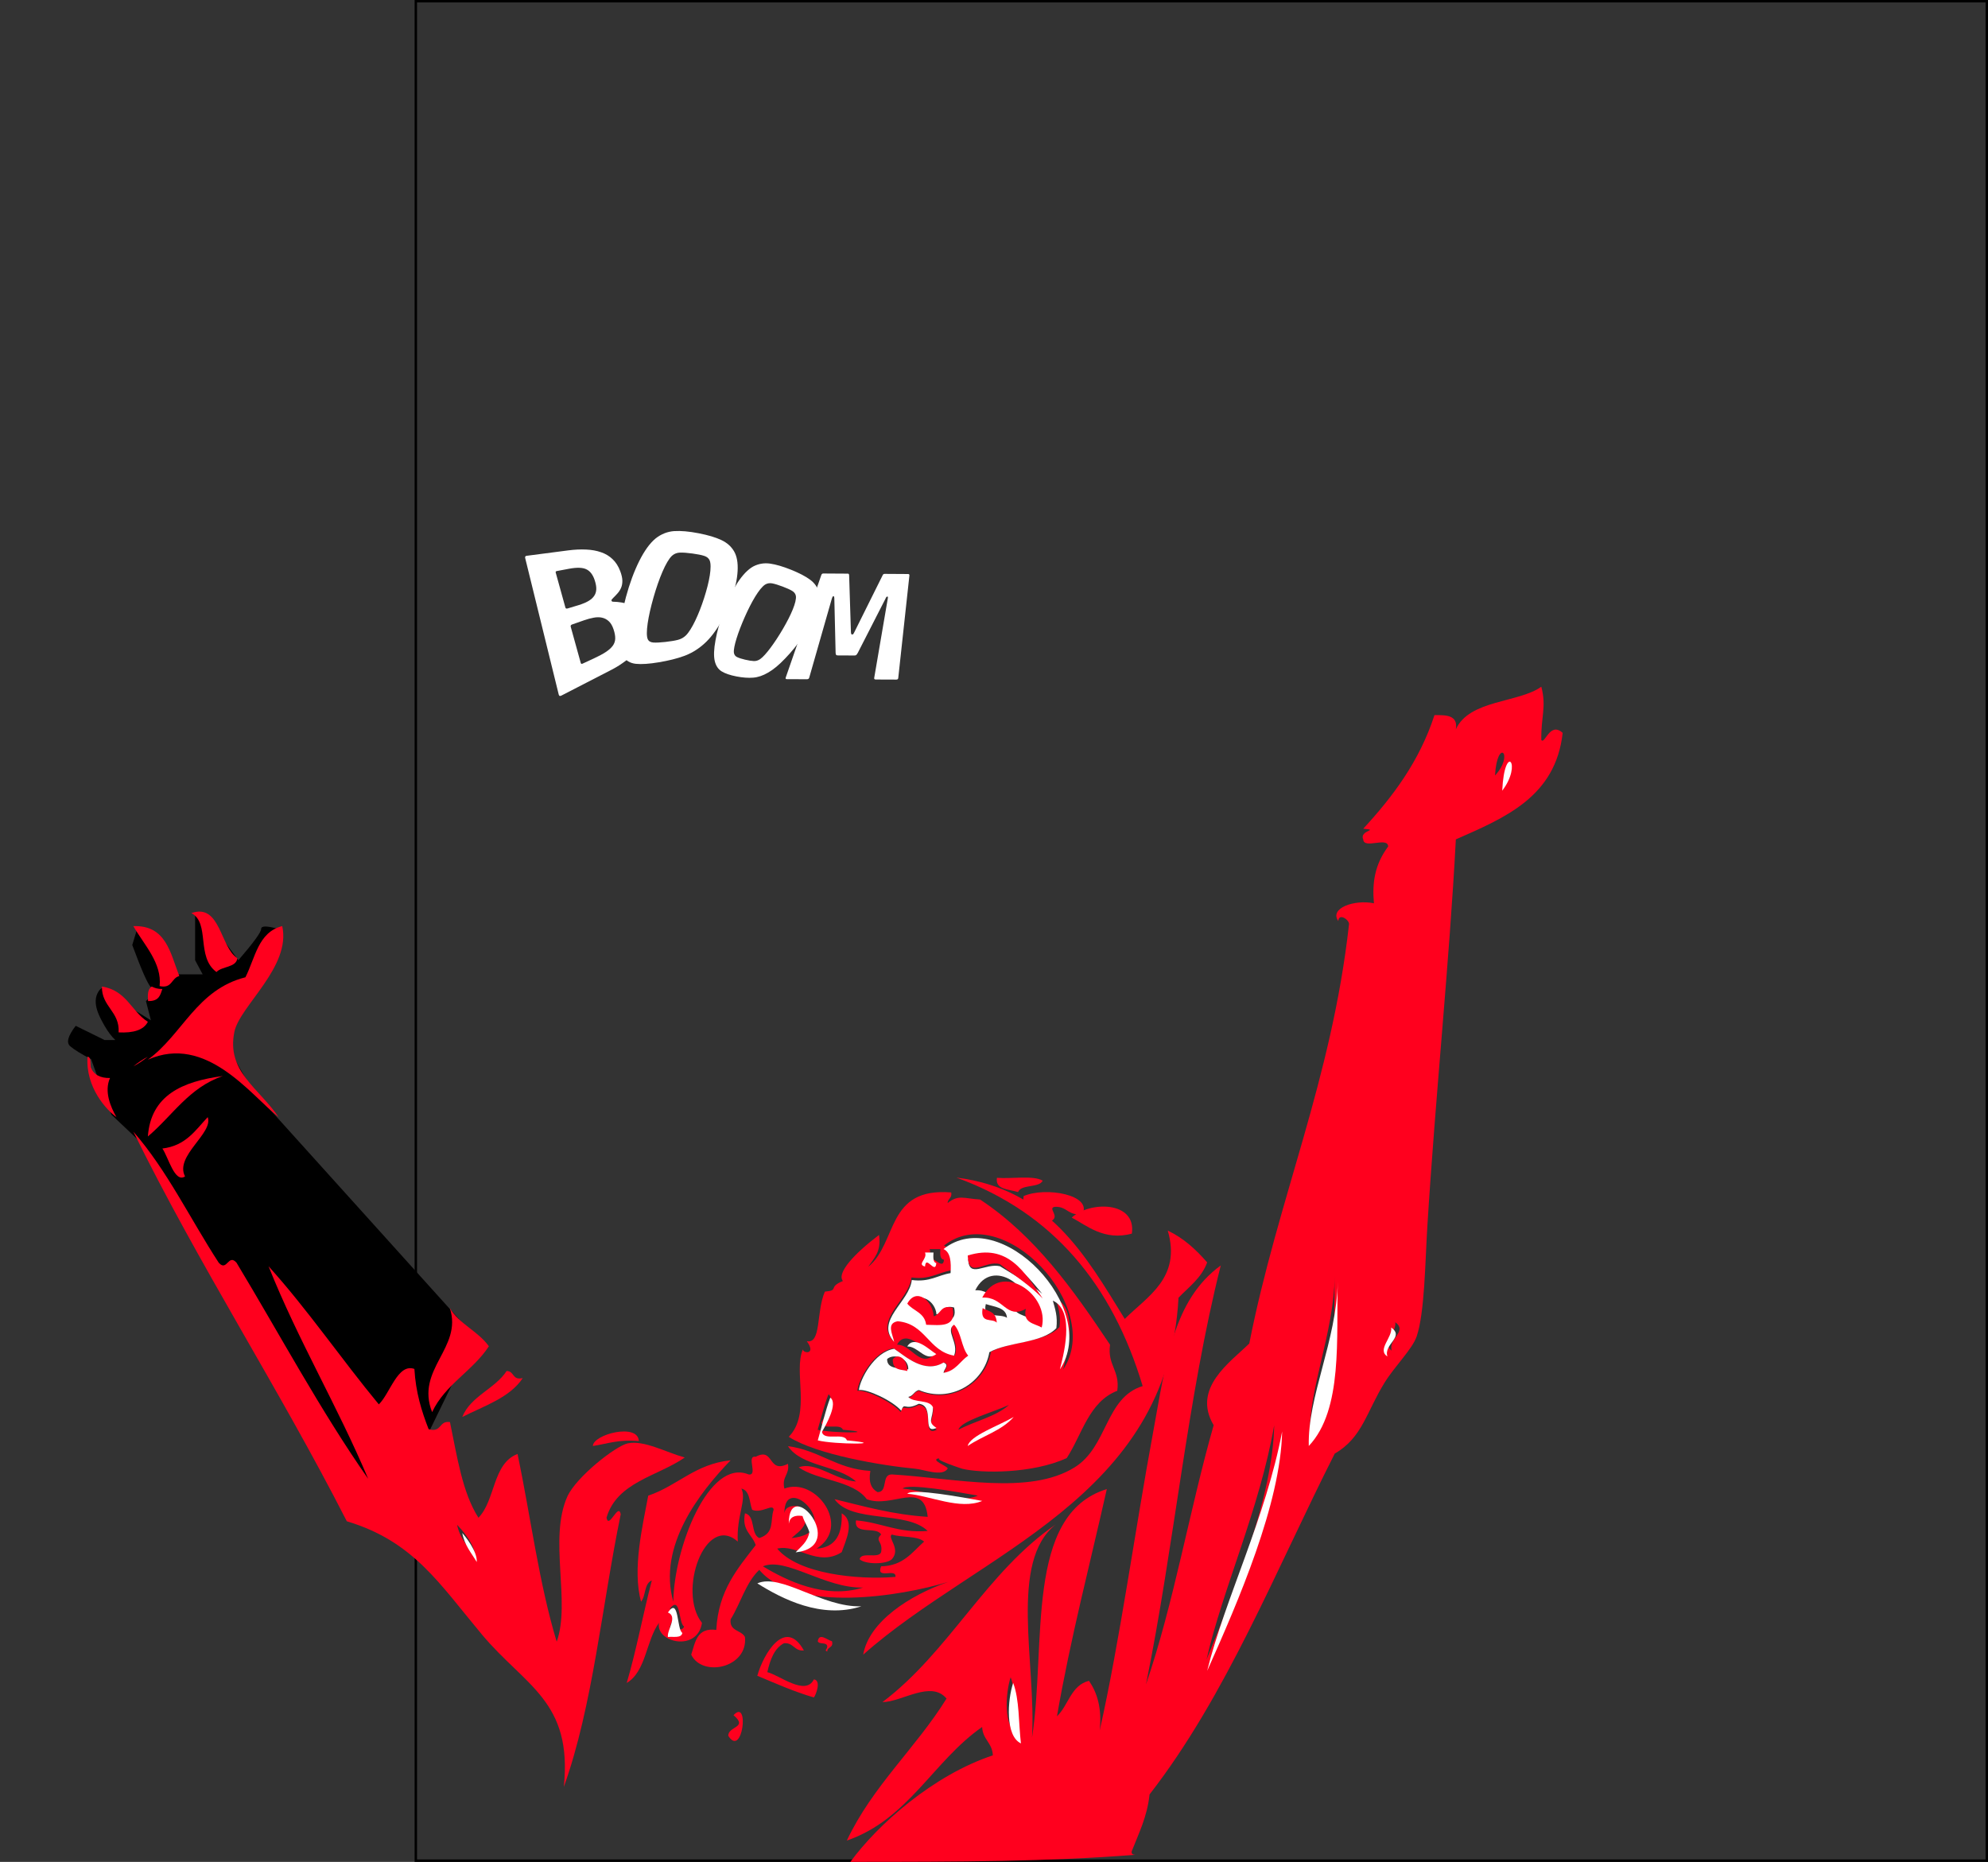 <?xml version="1.0" encoding="UTF-8" standalone="no"?>
<svg width="822px" height="770px" viewBox="0 0 822 770" version="1.1" xmlns="http://www.w3.org/2000/svg" xmlns:xlink="http://www.w3.org/1999/xlink">
    <rect x="0" y="0" width="822" height="770" fill="#333333" stroke="none"/>
    <!-- Generator: Sketch 50.2 (55047) - http://www.bohemiancoding.com/sketch -->
    <title>astronaut boom 2</title>
    <desc>Created with Sketch.</desc>
    <defs></defs>
    <g id="astronaut-boom-2" stroke="none" stroke-width="1" fill="none" fill-rule="evenodd">
        <rect id="Rectangle-Copy" stroke="#000000" x="171.931" y="0.5" width="649.569" height="769"></rect>
        <g id="Group-4-Copy" transform="translate(205.756, 207.109)" fill="#FFFFFF">
            <g id="Group-3-Copy-3" transform="translate(87.833, 53.866) rotate(11) translate(-87.833, -53.866) translate(6.833, 14.866)">
                <path d="M146.634,2.807 C146.705,2.358 146.948,2.094 147.365,2.015 L156.915,0.22 C157.294,0.149 157.502,0.328 157.538,0.757 L161.099,43.23 C161.135,43.659 160.909,43.92 160.422,44.013 L152.083,45.6 C151.595,45.693 151.344,45.523 151.33,45.09 L150.575,11.745 C150.563,11.399 150.535,11.186 150.491,11.107 C150.448,11.028 150.346,11.004 150.185,11.034 C149.944,11.08 149.771,11.395 149.668,11.982 L142.692,36.199 C142.502,36.715 142.348,37.05 142.232,37.203 C142.114,37.356 141.87,37.468 141.5,37.538 L134.971,38.778 C134.554,38.857 134.279,38.866 134.145,38.804 C134.011,38.742 133.865,38.486 133.708,38.036 L128.862,15.907 C128.774,15.574 128.705,15.358 128.655,15.258 C128.606,15.159 128.5,15.124 128.339,15.154 C128.179,15.185 128.071,15.27 128.018,15.411 C127.964,15.553 127.918,15.823 127.878,16.224 L124.937,50.113 C124.894,50.558 124.628,50.826 124.141,50.919 L116.021,52.465 C115.534,52.558 115.322,52.38 115.386,51.931 L121.744,7.487 C121.808,7.038 122.03,6.778 122.409,6.707 L132.471,4.815 C132.736,4.766 132.928,4.948 133.047,5.362 L138.301,28.46 C138.421,28.786 138.512,28.998 138.574,29.095 C138.637,29.192 138.757,29.224 138.933,29.191 C139.154,29.149 139.299,29.067 139.368,28.945 C139.438,28.822 139.521,28.577 139.619,28.21 L146.634,2.807 Z" id="BOOM"></path>
                <path d="M119.336,33.44 C117.626,37.446 115.737,41.007 113.694,44.142 C111.683,47.301 109.723,49.692 107.815,51.315 C105.991,52.919 104.111,53.992 102.164,54.524 C100.231,55.067 97.933,55.342 95.26,55.341 C92.586,55.339 90.469,55.047 88.898,54.456 C87.313,53.854 86.109,52.636 85.274,50.793 C84.419,48.879 83.976,46.055 83.945,42.32 C83.881,38.561 84.232,34.322 85.022,29.62 C85.812,24.918 86.915,20.762 88.353,17.17 C89.824,13.603 91.506,11.015 93.397,9.407 C95.309,7.87 97.511,7.033 99.991,6.89 C102.486,6.758 105.535,7.044 109.127,7.741 C112.72,8.437 115.553,9.291 117.616,10.295 C119.665,11.289 121.163,12.723 122.102,14.59 C123.026,16.528 123.234,19.161 122.725,22.487 C122.184,25.789 121.047,29.434 119.336,33.44 Z M93.971,30.616 C93.585,32.311 93.254,33.952 92.977,35.536 C92.699,37.12 92.488,38.588 92.341,39.94 C92.192,41.29 92.119,42.476 92.12,43.498 C92.119,44.518 92.207,45.315 92.385,45.891 C92.659,46.704 93.207,47.221 94.03,47.442 C94.852,47.661 95.995,47.799 97.462,47.856 C99.006,47.917 100.23,47.874 101.137,47.73 C102.045,47.587 102.857,47.151 103.574,46.422 C104.064,45.909 104.588,45.187 105.147,44.257 C105.709,43.329 106.287,42.247 106.88,41.012 C107.476,39.779 108.071,38.435 108.666,36.98 C109.262,35.526 109.836,34.014 110.388,32.444 C110.939,30.873 111.428,29.352 111.852,27.879 C112.275,26.405 112.613,25.032 112.866,23.761 C113.115,22.487 113.264,21.358 113.311,20.372 C113.354,19.385 113.278,18.596 113.082,18.007 C112.768,17.163 112.121,16.564 111.141,16.211 C110.158,15.857 108.769,15.526 106.974,15.221 C105.085,14.899 103.584,14.74 102.474,14.744 C101.366,14.75 100.433,15.101 99.677,15.8 C99.168,16.299 98.656,17.03 98.139,17.992 C97.626,18.957 97.123,20.095 96.631,21.407 C96.141,22.72 95.672,24.16 95.222,25.724 C94.774,27.29 94.357,28.921 93.971,30.616 Z" id="Combined-Shape"></path>
                <path d="M87.21,24.012 C86.587,28.365 85.562,32.381 84.141,36.095 C82.727,39.86 81.028,42.946 79.044,45.354 C77.126,47.743 74.884,49.708 72.317,51.23 C69.753,52.775 66.559,54.271 62.733,55.703 C58.907,57.135 55.807,57.961 53.43,58.165 C51.051,58.347 49.109,57.634 47.603,56.009 C46.094,54.279 45.045,51.283 44.455,47.02 C43.857,42.707 43.765,37.639 44.182,31.852 C44.6,26.065 45.449,20.825 46.735,16.169 C48.028,11.562 49.643,8.081 51.579,5.724 C53.517,3.471 55.841,1.988 58.55,1.258 C61.261,0.55 64.634,0.205 68.665,0.205 C72.697,0.205 75.945,0.532 78.408,1.169 C80.867,1.784 82.864,2.956 84.397,4.67 C85.965,6.431 86.984,9.022 87.453,12.443 C87.916,15.815 87.833,19.659 87.21,24.012 Z M55.403,29.807 C55.227,31.837 55.11,33.785 55.052,35.65 C54.994,37.512 55.002,39.219 55.075,40.767 C55.147,42.312 55.289,43.642 55.501,44.756 C55.712,45.866 55.999,46.691 56.362,47.232 C56.912,47.981 57.771,48.28 58.94,48.13 C60.109,47.977 61.697,47.585 63.705,46.957 C65.82,46.296 67.469,45.68 68.655,45.113 C69.841,44.549 70.801,43.743 71.534,42.697 C72.028,41.97 72.496,41.026 72.941,39.864 C73.385,38.708 73.798,37.397 74.179,35.931 C74.561,34.47 74.905,32.901 75.21,31.225 C75.516,29.551 75.775,27.829 75.989,26.056 C76.202,24.284 76.354,22.581 76.445,20.947 C76.535,19.31 76.556,17.8 76.507,16.417 C76.457,15.03 76.332,13.817 76.131,12.778 C75.929,11.734 75.644,10.927 75.277,10.358 C74.719,9.547 73.849,9.074 72.667,8.941 C71.484,8.805 69.852,8.795 67.77,8.912 C65.579,9.035 63.856,9.24 62.603,9.528 C61.351,9.82 60.353,10.456 59.611,11.441 C59.113,12.139 58.647,13.101 58.212,14.329 C57.778,15.561 57.382,16.989 57.023,18.612 C56.665,20.239 56.35,22.004 56.077,23.905 C55.804,25.809 55.58,27.777 55.403,29.807 Z" id="Combined-Shape"></path>
                <path d="M17.064,17.449 C19.614,16.599 22.024,16.017 24.294,15.691 C26.563,15.349 28.657,15.326 30.576,15.613 C32.495,15.876 34.23,16.511 35.781,17.519 C37.332,18.505 38.679,19.921 39.825,21.782 C40.66,23.139 41.194,24.351 41.426,25.423 C41.658,26.501 41.682,27.486 41.496,28.379 C41.311,29.279 40.997,30.11 40.555,30.869 C40.113,31.635 39.622,32.406 39.081,33.183 C38.797,33.608 38.629,33.89 38.576,34.028 C38.523,34.167 38.545,34.319 38.641,34.486 C38.785,34.736 39.032,34.819 39.383,34.735 C40.533,34.534 41.687,34.418 42.844,34.386 C44.001,34.346 45.146,34.503 46.28,34.856 C47.413,35.198 48.521,35.796 49.603,36.652 C50.685,37.497 51.702,38.682 52.656,40.215 C53.872,42.169 54.453,44.116 54.402,46.077 C54.351,48.065 53.884,50.018 53.002,51.936 C52.12,53.881 50.879,55.757 49.276,57.555 C47.674,59.368 45.951,61.006 44.108,62.46 L25.723,76.955 C25.225,77.348 24.853,77.277 24.606,76.744 L0.223,23.98 C-0.023,23.447 0.109,23.095 0.619,22.926 L17.064,17.449 Z M26.32,38.476 C27.558,37.764 28.59,37.03 29.416,36.278 C30.242,35.531 30.839,34.722 31.206,33.854 C31.573,32.993 31.68,32.046 31.527,31.014 C31.374,29.987 30.923,28.807 30.176,27.468 C29.02,25.394 27.617,24.143 25.968,23.7 C24.318,23.237 21.942,23.612 18.842,24.843 L14.039,26.749 C13.683,26.89 13.59,27.132 13.761,27.475 L20.423,40.844 C20.618,41.236 20.943,41.312 21.397,41.072 L26.32,38.476 Z M36.027,59.266 C37.827,57.966 39.272,56.78 40.363,55.712 C41.454,54.649 42.23,53.618 42.689,52.62 C43.149,51.628 43.289,50.599 43.107,49.53 C42.926,48.465 42.463,47.272 41.716,45.945 C40.946,44.575 40.093,43.604 39.16,43.025 C38.225,42.439 37.229,42.128 36.172,42.093 C35.115,42.049 33.984,42.262 32.78,42.733 C31.575,43.2 30.344,43.799 29.085,44.534 L24.479,47.224 C24.026,47.488 23.909,47.841 24.129,48.281 L31.047,62.165 C31.218,62.508 31.478,62.553 31.828,62.3 L36.027,59.266 Z" id="Combined-Shape"></path>
            </g>
        </g>
        <g id="Group" transform="translate(28.14, 284)">
            <path d="M26.55,106.812 C30.341,117.104 32.911,122.926 34.257,124.278 C35.604,125.629 34.92,127.543 32.205,130.02 L34.257,137.958 L19.552,128.848 C16.81,123.973 14.476,123.059 12.551,126.106 C9.664,130.676 13.011,136.587 15.101,140.243 C16.495,142.681 17.978,144.638 19.552,146.113 L15.101,146.113 L3.17,140.243 C-0.046,144.396 -0.815,147.201 0.863,148.657 C2.541,150.114 5.429,151.898 9.527,154.011 L15.101,169.464 L17.943,176.976 L28.569,187.045 L131.227,345.193 L168.318,268.93 L76.114,166.681 L61.054,140.243 L86.894,102.169 L86.894,100.17 C82.192,98.837 79.841,98.837 79.841,100.17 C79.841,101.503 76.703,105.816 70.426,113.109 L57.784,95.999 L52.537,94 L52.537,100.17 C52.537,108.796 52.537,113.109 52.537,113.109 C52.537,113.109 53.579,115.06 55.665,118.963 L45.412,118.963 L28.569,100.17 L26.55,106.812 Z" id="Path-2" fill="#000000"></path>
            <path d="M392.691,433.142 C391.771,425.25 392.139,416.073 389.746,409.65 C387.598,416.19 386.678,430.267 392.691,433.142 M470.739,402.308 C482.33,374.166 498.161,334.706 498.719,305.402 C492.706,340.029 477.366,373.187 470.739,402.308 M513.445,309.807 C525.717,295.185 523.14,266.003 523.747,243.734 C523.324,267.716 513.009,289.801 513.445,309.807 M547.315,274.568 C545.781,269.49 554.064,266.737 548.781,262.822 C549.34,266.921 543.204,271.754 547.315,274.568 M590.02,36.707 C598.181,27.958 590.941,20.801 590.02,36.707 M609.164,22.024 C610.637,24.043 612.662,14.255 618,19.088 C615.055,45.517 594.254,54.143 573.822,63.136 C571.183,113.608 565.354,169.647 562.041,223.178 C561.121,238.106 560.937,258.906 557.623,268.695 C555.844,273.895 548.726,280.808 544.37,287.782 C536.884,299.835 535.166,310.602 523.747,317.148 C499.394,365.295 478.9,417.297 447.178,458.103 C446.196,467.402 442.692,474.193 439.815,481.595 C439.569,482.819 440.367,483.002 441.287,483.063 C405.877,485.878 369.007,486 323.479,486 C334.891,470.4 357.833,450.088 382.377,441.946 C382.199,436.752 378.149,435.406 377.965,430.205 C357.717,444.276 347.531,468.381 322,477.19 C332.683,454.554 350.477,439.015 363.239,418.459 C356.79,410.751 344.832,419.866 336.732,419.927 C364.344,399.121 379.683,366.091 408.399,346.452 C388.887,361.869 400.361,403.838 398.582,434.61 C404.589,396.062 395.385,342.353 429.506,331.825 C422.505,363.032 414.535,393.248 408.89,425.801 C413.676,421.273 414.658,412.953 422.143,411.118 C425.518,416.073 427.543,422.375 426.561,431.674 C434.967,394.233 441.103,349.144 448.65,308.338 C454.05,278.973 456.872,253.706 476.63,239.329 C462.879,293.656 457.24,356.057 445.705,412.586 C457.24,379.06 463.677,340.457 473.685,305.402 C464.604,290.107 480.551,279.34 488.411,271.631 C500.191,211.921 522.459,162.673 529.637,98.375 C530.073,96.6 525.41,93.297 525.226,96.906 C521.415,91.584 531.853,87.913 539.952,89.565 C539.216,81.367 540.136,73.72 545.842,66.073 C545.658,61.851 535.718,67.357 535.534,63.136 C533.755,59.282 542.59,59.343 535.534,58.731 C547.744,45.455 558.728,30.956 564.986,11.746 C569.895,11.685 574.804,11.746 573.822,17.619 C579.405,5.323 599.776,6.73 609.164,0 C611.373,8.381 608.98,12.419 609.164,22.024" id="Fill-1" fill="#FF001E"></path>
            <path d="M593,43 C593.953,22.765 601.503,31.871 593,43" id="Fill-3" fill="#FFFFFF"></path>
            <path d="M547.095,265 C552.738,269 543.886,271.812 545.526,277 C541.129,274.125 547.692,269.188 547.095,265" id="Fill-5" fill="#FFFFFF"></path>
            <path d="M525,246 C524.287,268.919 527.283,298.952 513.015,314 C512.516,293.411 524.508,270.681 525,246" id="Fill-7" fill="#FFFFFF"></path>
            <path d="M502,308 C501.381,337.938 483.846,378.25 471,407 C478.347,377.25 495.339,343.375 502,308" id="Fill-9" fill="#FFFFFF"></path>
            <path d="M248.778,390.077 C251,389.833 254.272,390.625 254.704,388.615 C252.358,387.397 253.407,375.462 248.778,381.308 C252.975,382.769 248.346,387.519 248.778,390.077 M328.772,372.538 C313.099,373.026 296.741,359.75 287.296,363.769 C297.111,369.67 312.914,377.471 328.772,372.538 M345.074,331.609 C354.642,332.407 366.858,338.314 376.185,334.538 C368.037,333.077 347.29,329.301 345.074,331.609 M296.185,341.724 C296.617,339.288 298.778,338.497 302.111,338.923 C302.852,341.054 304.333,342.577 305.074,344.769 C304.333,348.356 301.432,349.946 299.148,352.077 C322.296,349.946 296.185,323.76 296.185,341.724 M363.901,370.224 C344.457,376.131 301,383.317 285.815,365.231 C280.259,370.468 278.099,379.048 273.963,385.692 C273.346,390.686 278.407,390.077 279.889,392.994 C281.185,405.788 262.235,409.808 257.667,400.308 C259.333,395.131 260.012,388.981 268.037,390.077 C268.84,373.817 276.864,364.683 284.333,355 C282.914,350.554 278.469,349.093 279.889,341.846 C284.333,342.821 282.111,350.366 285.815,352.077 C292.358,349.946 290.198,344.891 291.741,340.385 C291.556,337.583 286.802,342.09 282.852,340.385 C281.679,337.157 281.988,332.468 278.407,331.609 C280.691,336.365 276.309,342.942 276.926,353.538 C263.531,341.663 251.864,374.238 262.111,387.154 C260.259,399.333 242.852,395.314 244.333,387.154 C238.963,394.516 239.025,407.25 231,412 C235.012,398.42 237.728,383.561 241.37,369.615 C238.16,370.833 238.963,376.004 236.926,378.385 C233.222,364.926 237.605,346.901 239.889,334.538 C252.049,330.458 259.21,321.439 273.963,319.917 C261.123,333.199 243.716,355.426 250.259,378.385 C250.568,355.968 265.012,319.01 281.37,325.763 C285.506,326.439 280.198,317.792 284.333,318.462 C292.049,314.321 289.21,325.647 297.667,321.385 C298.407,326.007 295.012,326.561 296.185,331.609 C309.21,326.683 324.086,347.266 309.519,356.455 C317.42,355.968 320.198,350.433 319.889,341.846 C325.63,345.196 321.432,353.356 319.889,357.923 C310.012,364.256 301.37,354.391 293.222,356.455 C301.926,366.936 326.37,369.433 342.111,368.148 C342.605,364.256 333.84,369.494 336.185,363.769 C345.383,363.58 349.025,357.923 353.963,353.538 C351.062,351.042 344.704,351.955 340.623,350.615 C338.593,351.888 344.519,356.455 340.623,360.846 C338.222,363.038 329.704,363.038 327.296,360.846 C327.914,357.558 335.136,360.779 336.185,357.923 C337.049,353.234 333.401,353.411 336.185,350.615 C334.333,347.077 324.827,351.103 325.815,344.769 C336.309,345.622 343.099,350.122 355.444,349.154 C346.796,340.628 323.963,346.109 316.926,336 C329.21,338.984 341.062,342.394 355.444,343.308 C353.901,327.84 340.568,340.08 330.259,336 C324.395,328.144 310.259,328.449 302.111,322.846 C308.84,320.167 317.42,328.144 325.815,328.692 C318.346,321.933 303.346,322.603 297.667,314.077 C310.753,315.782 317.728,323.516 331.741,324.308 C330.877,329.052 332.173,331.676 334.698,333.077 C339.21,333.132 336.123,325.708 340.623,325.763 C367.296,327.413 397.42,334.478 416.185,322.846 C429.951,314.321 428.833,293.92 444.333,289.225 C431.802,247.455 407.358,217.554 367.296,203 C405.438,207.75 420.691,235.093 436.926,261.462 C446.123,252.205 460.444,244.532 454.704,224.923 C461.37,228.09 466.432,232.84 471,238.077 C468.654,244.532 463.469,248.186 459.148,252.686 C454.821,335.817 376.432,357.978 328.772,400.308 C331.117,386.661 348.037,375.705 363.901,370.224" id="Fill-11" fill="#FF001E"></path>
            <path d="M415,219.545 C422.322,212.701 441.807,212.59 439.865,226.168 C428.465,229.315 421.085,222.746 415,219.545" id="Fill-13" fill="#FF001E"></path>
            <path d="M309.941,307.289 C315.663,308.747 336.622,308.747 320.389,307.289 C319.332,304.414 312.055,307.655 311.434,304.359 C312.988,301.851 317.28,294.594 314.419,292.641 C312.615,297.219 311.434,302.4 309.941,307.289 M342.779,272.129 C348.5,271.952 352.107,281.412 357.705,276.53 C354.222,274.204 346.386,265.178 342.779,272.129 M356.212,238.447 C356.647,233.314 361.747,242.103 362.183,236.976 C360.441,236.732 360.566,234.663 360.69,232.588 L356.212,232.588 C357.643,235.334 351.734,237.471 356.212,238.447 M389.05,297.03 C382.582,300.026 369.024,303.682 368.153,307.289 C374.932,303.682 383.577,301.912 389.05,297.03 M411.439,282.388 C428.604,256.567 386.313,211.832 362.183,231.123 C365.23,232.527 365.417,236.732 365.168,241.37 C359.633,242.292 356.274,245.343 348.749,244.306 C347.754,253.704 333.077,261.577 341.286,270.671 C340.664,267.436 337.865,262.731 342.779,261.882 C354.657,262.914 355.715,274.577 366.66,276.53 C368.775,270.915 362.742,265.849 366.66,263.347 C369.77,266.643 369.708,273.051 372.631,276.53 C369.148,278.91 367.345,283.054 362.183,283.847 C362.369,282.144 364.857,280.551 362.183,279.453 C354.098,284.402 346.013,276.774 341.286,273.594 C332.766,275.004 326.795,286.722 326.36,291.171 C329.905,290.682 340.602,295.693 344.271,299.965 C345.826,295.937 345.453,300.27 351.734,297.03 C358.824,297.762 352.667,310.462 359.197,307.289 C355.03,304.719 357.767,303.438 357.705,298.5 C356.212,295.083 349.558,296.73 347.256,294.106 C349.371,293.734 349.744,291.659 351.734,291.171 C364.795,296.785 379.223,288.552 381.587,275.065 C389.858,270.488 403.727,271.397 409.946,264.812 C410.568,259.746 409.387,256.567 408.454,253.088 C418.405,257.604 412.496,277.872 411.439,282.388 M430.843,272.129 C429.661,280.619 435.01,282.694 433.828,291.171 C422.074,295.748 419.337,309.181 412.932,319.006 C398.69,325.53 377.544,325.353 369.646,323.401 C370.33,323.584 356.958,319.366 360.69,319.006 C355.279,319.556 364.297,322.479 363.675,323.401 C361.499,326.812 354.035,323.761 350.242,323.401 C336.497,322.119 309.381,317.542 298,310.212 C307.391,300.569 299.804,283.243 303.846,274.027 C303.846,275.73 309.568,276.347 305.463,270.671 C311.558,271.824 309.257,258.642 312.926,250.165 C319.145,249.615 313.921,248.395 320.389,245.771 C317.715,242.536 324.992,234.535 335.315,226.729 C336.373,233.626 333.201,236.372 330.838,239.912 C343.09,229.897 338.114,206.956 365.168,209.147 C365.603,211.533 363.737,211.655 363.675,213.547 C368.153,209.946 370.33,211.655 377.109,212.076 C399.996,227.211 415.668,249.432 430.843,272.129" id="Fill-15" fill="#FF001E"></path>
            <path d="M395.104,210.663 C404.227,206.664 423.553,210.171 419.431,218.047 C413.484,219.031 413.214,214.847 408.078,215.093 C404.7,215.524 410.444,219.031 406.457,221 C399.902,220.077 394.151,218.416 395.104,210.663" id="Fill-17" fill="#FF001E"></path>
            <path d="M347.411,282.331 C347.654,277.65 341.458,275.517 338.663,278.059 C338.603,282.39 343.766,281.62 347.411,282.331 M356.158,262.422 C361.626,262.534 367.943,263.482 366.364,256.734 C361.686,255.489 361.869,258.985 359.074,259.572 C358.71,254.245 352.271,249.742 348.869,255.306 C351.177,257.794 355.551,258.268 356.158,262.422 M388.233,260.994 C387.868,256.609 383.069,256.55 379.485,255.306 C377.845,261.652 385.378,259.038 388.233,260.994 M385.317,239.669 C391.209,243.401 397.588,246.655 402.812,251.045 C395.462,242.453 388.719,232.677 372.196,236.818 C372.499,244.883 379.303,238.246 385.317,239.669 M396.98,260.994 C400.139,248.557 382.037,235.521 375.111,249.617 C382.948,249.09 383.798,258.09 391.149,253.883 C389.934,259.341 394.247,259.4 396.98,260.994 M361.99,232.558 C385.56,213.828 426.868,257.267 410.102,282.331 C411.134,277.946 416.905,258.268 407.186,253.883 C408.097,257.267 409.251,260.348 408.644,265.266 C402.569,271.659 389.022,270.777 380.943,275.221 C378.635,288.316 364.541,296.309 351.785,290.858 C349.841,291.338 349.476,293.346 347.411,293.708 C349.659,296.256 356.158,294.656 357.616,297.974 C357.677,302.768 355.004,304.012 359.074,306.506 C352.696,309.588 358.71,297.263 351.785,296.546 C345.649,299.692 346.014,295.485 344.495,299.396 C340.911,295.248 330.463,290.384 327,290.858 C327.425,286.538 333.257,275.161 341.579,273.799 C346.196,276.88 354.093,284.286 361.99,279.487 C364.602,280.548 362.172,282.094 361.99,283.747 C367.032,282.977 368.794,278.954 372.196,276.643 C369.34,273.265 369.401,267.044 366.364,263.844 C362.537,266.273 368.429,271.191 366.364,276.643 C355.672,274.747 354.64,263.429 343.037,262.422 C338.238,263.245 340.972,267.814 341.579,270.954 C333.561,262.126 347.897,254.482 348.869,245.357 C356.219,246.364 359.5,243.401 364.906,242.507 C365.149,238.009 364.967,233.921 361.99,232.558" id="Fill-19" fill="#FFFFFF"></path>
            <path d="M378,252.644 C385.791,237.328 406.133,251.486 402.589,265 C399.51,263.262 394.661,263.205 396.034,257.278 C387.772,261.847 386.809,252.065 378,252.644" id="Fill-21" fill="#FF001E"></path>
            <path d="M403,204.281 C401.483,207.378 394.028,205.657 392.809,209 C388.987,207.771 383.285,208.066 384.074,203.101 C390.261,203.593 399.063,201.971 403,204.281" id="Fill-23" fill="#FF001E"></path>
            <path d="M403,253 C397.71,247.521 391.252,243.448 385.286,238.784 C379.196,237.006 372.308,245.299 372,235.229 C388.73,230.046 395.558,242.264 403,253" id="Fill-25" fill="#FF001E"></path>
            <path d="M390.786,412 C393.404,418.836 392.996,428.602 394,437 C387.437,433.94 388.442,418.96 390.786,412" id="Fill-27" fill="#FFFFFF"></path>
            <path d="M378.155,257 C380.552,258.312 383.76,258.375 384,263 C382.095,260.938 377.055,263.688 378.155,257" id="Fill-29" fill="#FF001E"></path>
            <path d="M372,314 C372.792,309.781 385.117,305.505 391,302 C386.022,307.711 378.166,309.781 372,314" id="Fill-31" fill="#FFFFFF"></path>
            <path d="M378,336.726 C368.706,340.574 356.534,334.554 347,333.747 C349.208,331.388 369.881,335.237 378,336.726" id="Fill-33" fill="#FFFFFF"></path>
            <path d="M365.736,256.884 C367.427,265.176 360.662,264.005 354.807,263.867 C354.156,258.775 349.472,258.193 347,255.138 C350.643,248.3 357.539,253.829 357.929,260.368 C360.922,259.648 360.72,255.356 365.736,256.884" id="Fill-35" fill="#FF001E"></path>
            <path d="M359,238.347 C358.66,243.417 354.672,234.724 354.336,239.795 C350.834,238.829 355.454,236.717 354.336,234 L357.834,234 C357.732,236.053 357.64,238.105 359,238.347" id="Fill-37" fill="#FFFFFF"></path>
            <path d="M359,275.997 C354.503,279.491 351.602,272.722 347,272.848 C349.901,267.874 356.199,274.333 359,275.997" id="Fill-39" fill="#FFFFFF"></path>
            <path d="M341,278.217 C342.915,275.364 347.162,277.759 346.995,283 C344.502,282.204 340.959,283.06 341,278.217" id="Fill-41" fill="#FF001E"></path>
            <path d="M285,370.821 C294.79,366.472 311.747,380.842 328,380.309 C311.555,385.645 295.174,377.212 285,370.821" id="Fill-43" fill="#FFFFFF"></path>
            <path d="M322.035,311.68 C340.733,313.44 316.591,313.44 310,311.68 C311.726,305.779 313.08,299.525 315.165,294 C318.453,296.357 313.517,305.116 311.726,308.144 C312.436,312.122 320.817,308.21 322.035,311.68" id="Fill-45" fill="#FFFFFF"></path>
            <path d="M315.873,394.771 C316.607,397.634 313.915,396.885 313.915,399 C312.488,398.52 313.997,398.075 313.915,396.885 C313.752,394.947 310.612,396.225 310,394.771 C310.53,391.115 313.793,394.154 315.873,394.771" id="Fill-47" fill="#FF001E"></path>
            <path d="M308.378,410.525 C311.587,410.905 309.181,417.072 308.378,418 C300.07,415.577 292.621,412.213 285,409.037 C287.464,400.061 296.517,384.682 304.253,398.566 C300.242,398.946 300.013,395.203 296.002,395.583 C291.991,397.694 290.329,402.366 289.126,407.542 C293.996,408.657 304.94,417.633 308.378,410.525" id="Fill-49" fill="#FF001E"></path>
            <path d="M306.509,349.641 C305.8,347.141 304.382,345.399 303.673,342.954 C300.482,342.474 298.414,343.379 298,346.158 C298,325.617 322.996,355.569 300.836,358 C303.023,355.569 305.8,353.751 306.509,349.641" id="Fill-51" fill="#FFFFFF"></path>
            <path d="M275.159,425.341 C281.853,418.061 278.933,443.238 273.003,433.89 C272.823,429.833 281.404,430.61 275.159,425.341" id="Fill-53" fill="#FF001E"></path>
            <path d="M254,391.309 C253.565,393.634 250.268,392.718 248.029,393 C247.594,390.041 252.258,384.545 248.029,382.854 C252.694,376.091 251.637,389.9 254,391.309" id="Fill-55" fill="#FFFFFF"></path>
            <path d="M255,318.768 C243.723,326.58 226.929,328.9 222.639,343.67 C223.619,348.675 227.542,337.207 228.523,342.212 C220.739,379.871 217,421.558 204.987,455 C208.665,419.477 189.052,413.373 171.155,392.011 C153.258,370.587 142.716,353.375 115.258,345.135 C87.187,290.087 54.397,239.732 27,184 C40.913,199.93 50.535,220.133 62.303,238.206 C65.735,242.106 66.226,234.294 69.658,238.206 C87.677,268.108 104.348,299.358 124.084,327.557 C111.335,297.283 95.155,270.427 82.897,239.665 C99.139,257.67 112.99,278.057 128.497,296.795 C133.155,292.278 136.342,279.65 143.206,282.146 C143.758,291.857 146.21,299.663 149.09,307.049 C154.606,308.642 153.258,303.386 157.916,304.125 C160.858,318.279 163.003,333.233 169.684,343.67 C176.732,336.529 175.506,321.154 185.865,317.309 C191.258,343.182 194.752,370.892 202.045,394.941 C207.929,378.522 198.613,352.337 206.458,334.887 C210.135,326.769 226.561,313.885 231.465,312.908 C238.329,311.565 246.91,316.515 255,318.768 M160.613,346.362 C160.674,346.417 160.735,346.478 160.858,346.606 C162.023,352.276 165.516,355.633 168.213,359.79 C168.642,354.968 162.268,348.004 160.858,346.606 C160.735,346.478 160.674,346.417 160.613,346.362" id="Fill-57" fill="#FF001E"></path>
            <path d="M236,311.949 C227.49,311.222 223.003,313.107 217,314 C217.132,309.171 235.67,304.384 236,311.949" id="Fill-59" fill="#FF001E"></path>
            <path d="M181.333,283 C184.667,283 183.486,286.958 188,285.923 C182.722,293.968 172.167,297.372 163,302 C166.472,293.353 176.472,290.436 181.333,283" id="Fill-61" fill="#FF001E"></path>
            <path d="M163,350 C164.147,351.272 169.332,357.611 168.983,362 C166.789,358.217 163.947,355.167 163,350" id="Fill-63" fill="#FFFFFF"></path>
            <path d="M174,272.77 C167.339,282.982 155.91,288.535 150.532,300 C143.504,282.205 163.244,273.547 157.866,257 C161.838,263.634 169.6,266.56 174,272.77" id="Fill-65" fill="#FF001E"></path>
            <path d="M163.2,350.2 C163.1,350.095 163.05,350.05 163,350 C163.05,350.05 163.1,350.095 163.2,350.2" id="Fill-67" fill="#FFFFFF"></path>
            <path d="M88.561,99 C92.304,115.87 70.929,132.093 68.772,142.732 C65.411,159.132 78.794,165.833 87.039,178 C75.559,168.889 57.102,143.496 33,154.253 C47.398,143.731 53.17,125.275 73.339,120.161 C77.398,112.167 78.603,101.469 88.561,99" id="Fill-69" fill="#FF001E"></path>
            <path d="M70,112.263 C69.568,116.207 63.595,115.55 61.364,118 C52.799,111.666 58.845,97.802 51,93.619 C63.019,89.436 62.803,107.662 70,112.263" id="Fill-71" fill="#FF001E"></path>
            <path d="M57.743,178 C60.216,184.671 43.946,194.045 48.371,202.519 C44.076,205.403 41.473,194.526 39,190.981 C48.697,189.839 52.666,183.409 57.743,178" id="Fill-73" fill="#FF001E"></path>
            <path d="M64,161 C49.996,165.753 43.129,177.471 33,186 C34.224,168.943 47.276,163.214 64,161" id="Fill-75" fill="#FF001E"></path>
            <path d="M46,119.669 C42.664,120.414 43.116,125.004 37.857,123.8 C38.875,114.275 31.524,106.874 27,99.013 C40.571,98.554 42.268,110.144 46,119.669" id="Fill-77" fill="#FF001E"></path>
            <path d="M34.567,124 C35.737,124.541 36.968,125.041 39,124.999 C38.138,127.414 37.707,130.121 33.09,129.996 C32.905,127.539 32.844,125.166 34.567,124" id="Fill-79" fill="#FF001E"></path>
            <path d="M33,153 C31.15,154.493 29.187,155.866 27,157 C29.075,155.328 31.037,154.015 33,153" id="Fill-81" fill="#FF001E"></path>
            <path d="M14.002,124 C24.221,125.58 26.092,134.207 33,138.582 C31.273,141.985 27.027,143.26 20.91,142.957 C21.414,134.268 13.858,132.385 14.002,124" id="Fill-83" fill="#FF001E"></path>
            <path d="M9.394,157.412 C10.609,160.475 13.316,161.885 17.348,161.824 C14.863,167.4 17.569,173.711 20,178 C16.188,175.304 7.129,165.868 8.068,153 C9.615,153.245 9.173,155.696 9.394,157.412" id="Fill-85" fill="#FF001E"></path>
        </g>
    </g>
</svg>